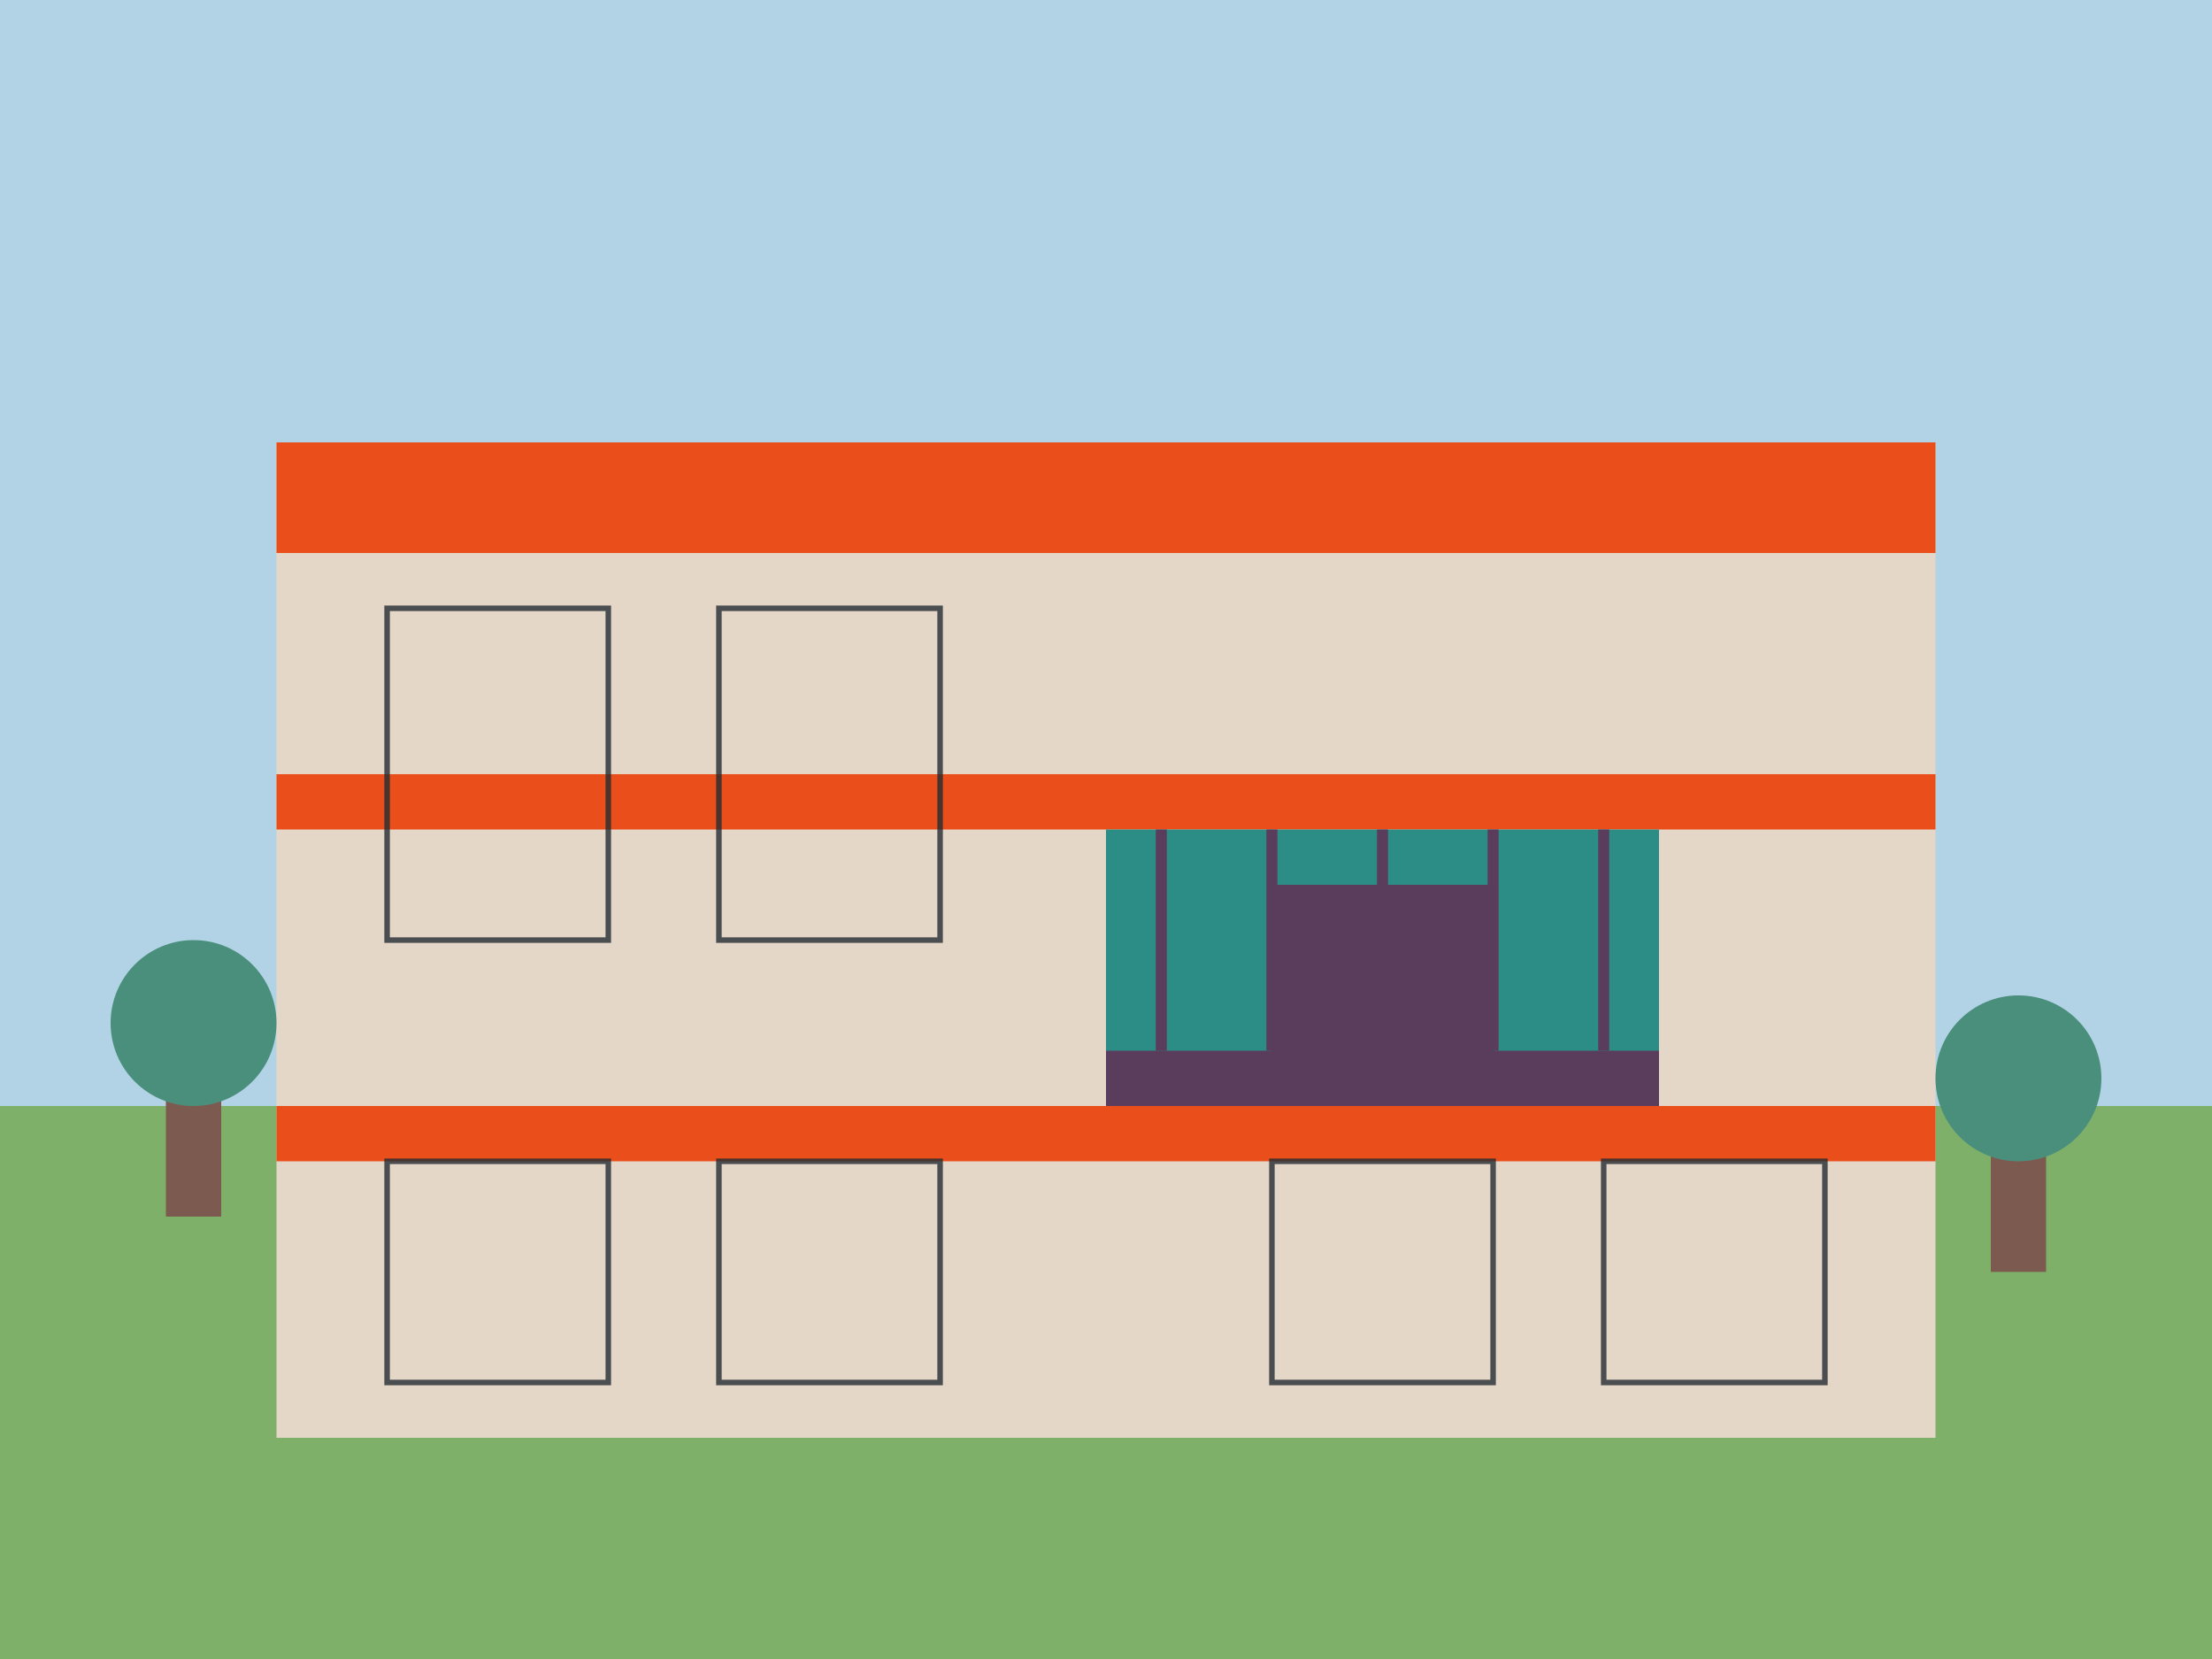 <svg xmlns="http://www.w3.org/2000/svg" viewBox="0 0 400 300" width="400" height="300">
  <style>
    .background { fill: #faf6f1; }
    .building-primary { fill: #e94e1b; }
    .building-secondary { fill: #5a3d5c; }
    .building-accent { fill: #2c8d86; }
    .building-light { fill: #e4d7c8; }
    .window { fill: #faf6f1; opacity: 0.8; }
    .window-frame { fill: none; stroke: #232c33; stroke-width: 1; }
    .tree-trunk { fill: #7d5a50; }
    .tree-foliage { fill: #4a8f7c; }
    .sky { fill: #b2d3e6; }
    .grass { fill: #7fb069; }
  </style>
  
  <!-- Tło -->
  <rect class="sky" x="0" y="0" width="400" height="200" />
  <rect class="grass" x="0" y="200" width="400" height="100" />
  
  <!-- Główny budynek (apartament) -->
  <g>
    <!-- Podstawa budynku -->
    <rect class="building-light" x="50" y="80" width="300" height="180" />
    
    <!-- Detale budynku -->
    <rect class="building-primary" x="50" y="80" width="300" height="20" />
    <rect class="building-primary" x="50" y="140" width="300" height="10" />
    <rect class="building-primary" x="50" y="200" width="300" height="10" />
    
    <!-- Balkon -->
    <rect class="building-accent" x="200" y="150" width="100" height="50" />
    <rect class="building-secondary" x="200" y="190" width="100" height="10" />
    <line x1="210" y1="150" x2="210" y2="190" stroke="#5a3d5c" stroke-width="2" />
    <line x1="230" y1="150" x2="230" y2="190" stroke="#5a3d5c" stroke-width="2" />
    <line x1="250" y1="150" x2="250" y2="190" stroke="#5a3d5c" stroke-width="2" />
    <line x1="270" y1="150" x2="270" y2="190" stroke="#5a3d5c" stroke-width="2" />
    <line x1="290" y1="150" x2="290" y2="190" stroke="#5a3d5c" stroke-width="2" />
    
    <!-- Okna -->
    <rect class="window window-frame" x="70" y="110" width="40" height="60" />
    <rect class="window window-frame" x="130" y="110" width="40" height="60" />
    <rect class="window window-frame" x="70" y="210" width="40" height="40" />
    <rect class="window window-frame" x="130" y="210" width="40" height="40" />
    <rect class="window window-frame" x="230" y="210" width="40" height="40" />
    <rect class="window window-frame" x="290" y="210" width="40" height="40" />
    
    <!-- Drzwi -->
    <rect class="building-secondary" x="230" y="160" width="40" height="40" />
  </g>
  
  <!-- Drzewa -->
  <g transform="translate(20, 170)">
    <rect class="tree-trunk" x="10" y="20" width="10" height="30" />
    <circle class="tree-foliage" cx="15" cy="15" r="15" />
  </g>
  
  <g transform="translate(350, 180)">
    <rect class="tree-trunk" x="10" y="20" width="10" height="30" />
    <circle class="tree-foliage" cx="15" cy="15" r="15" />
  </g>
</svg>
